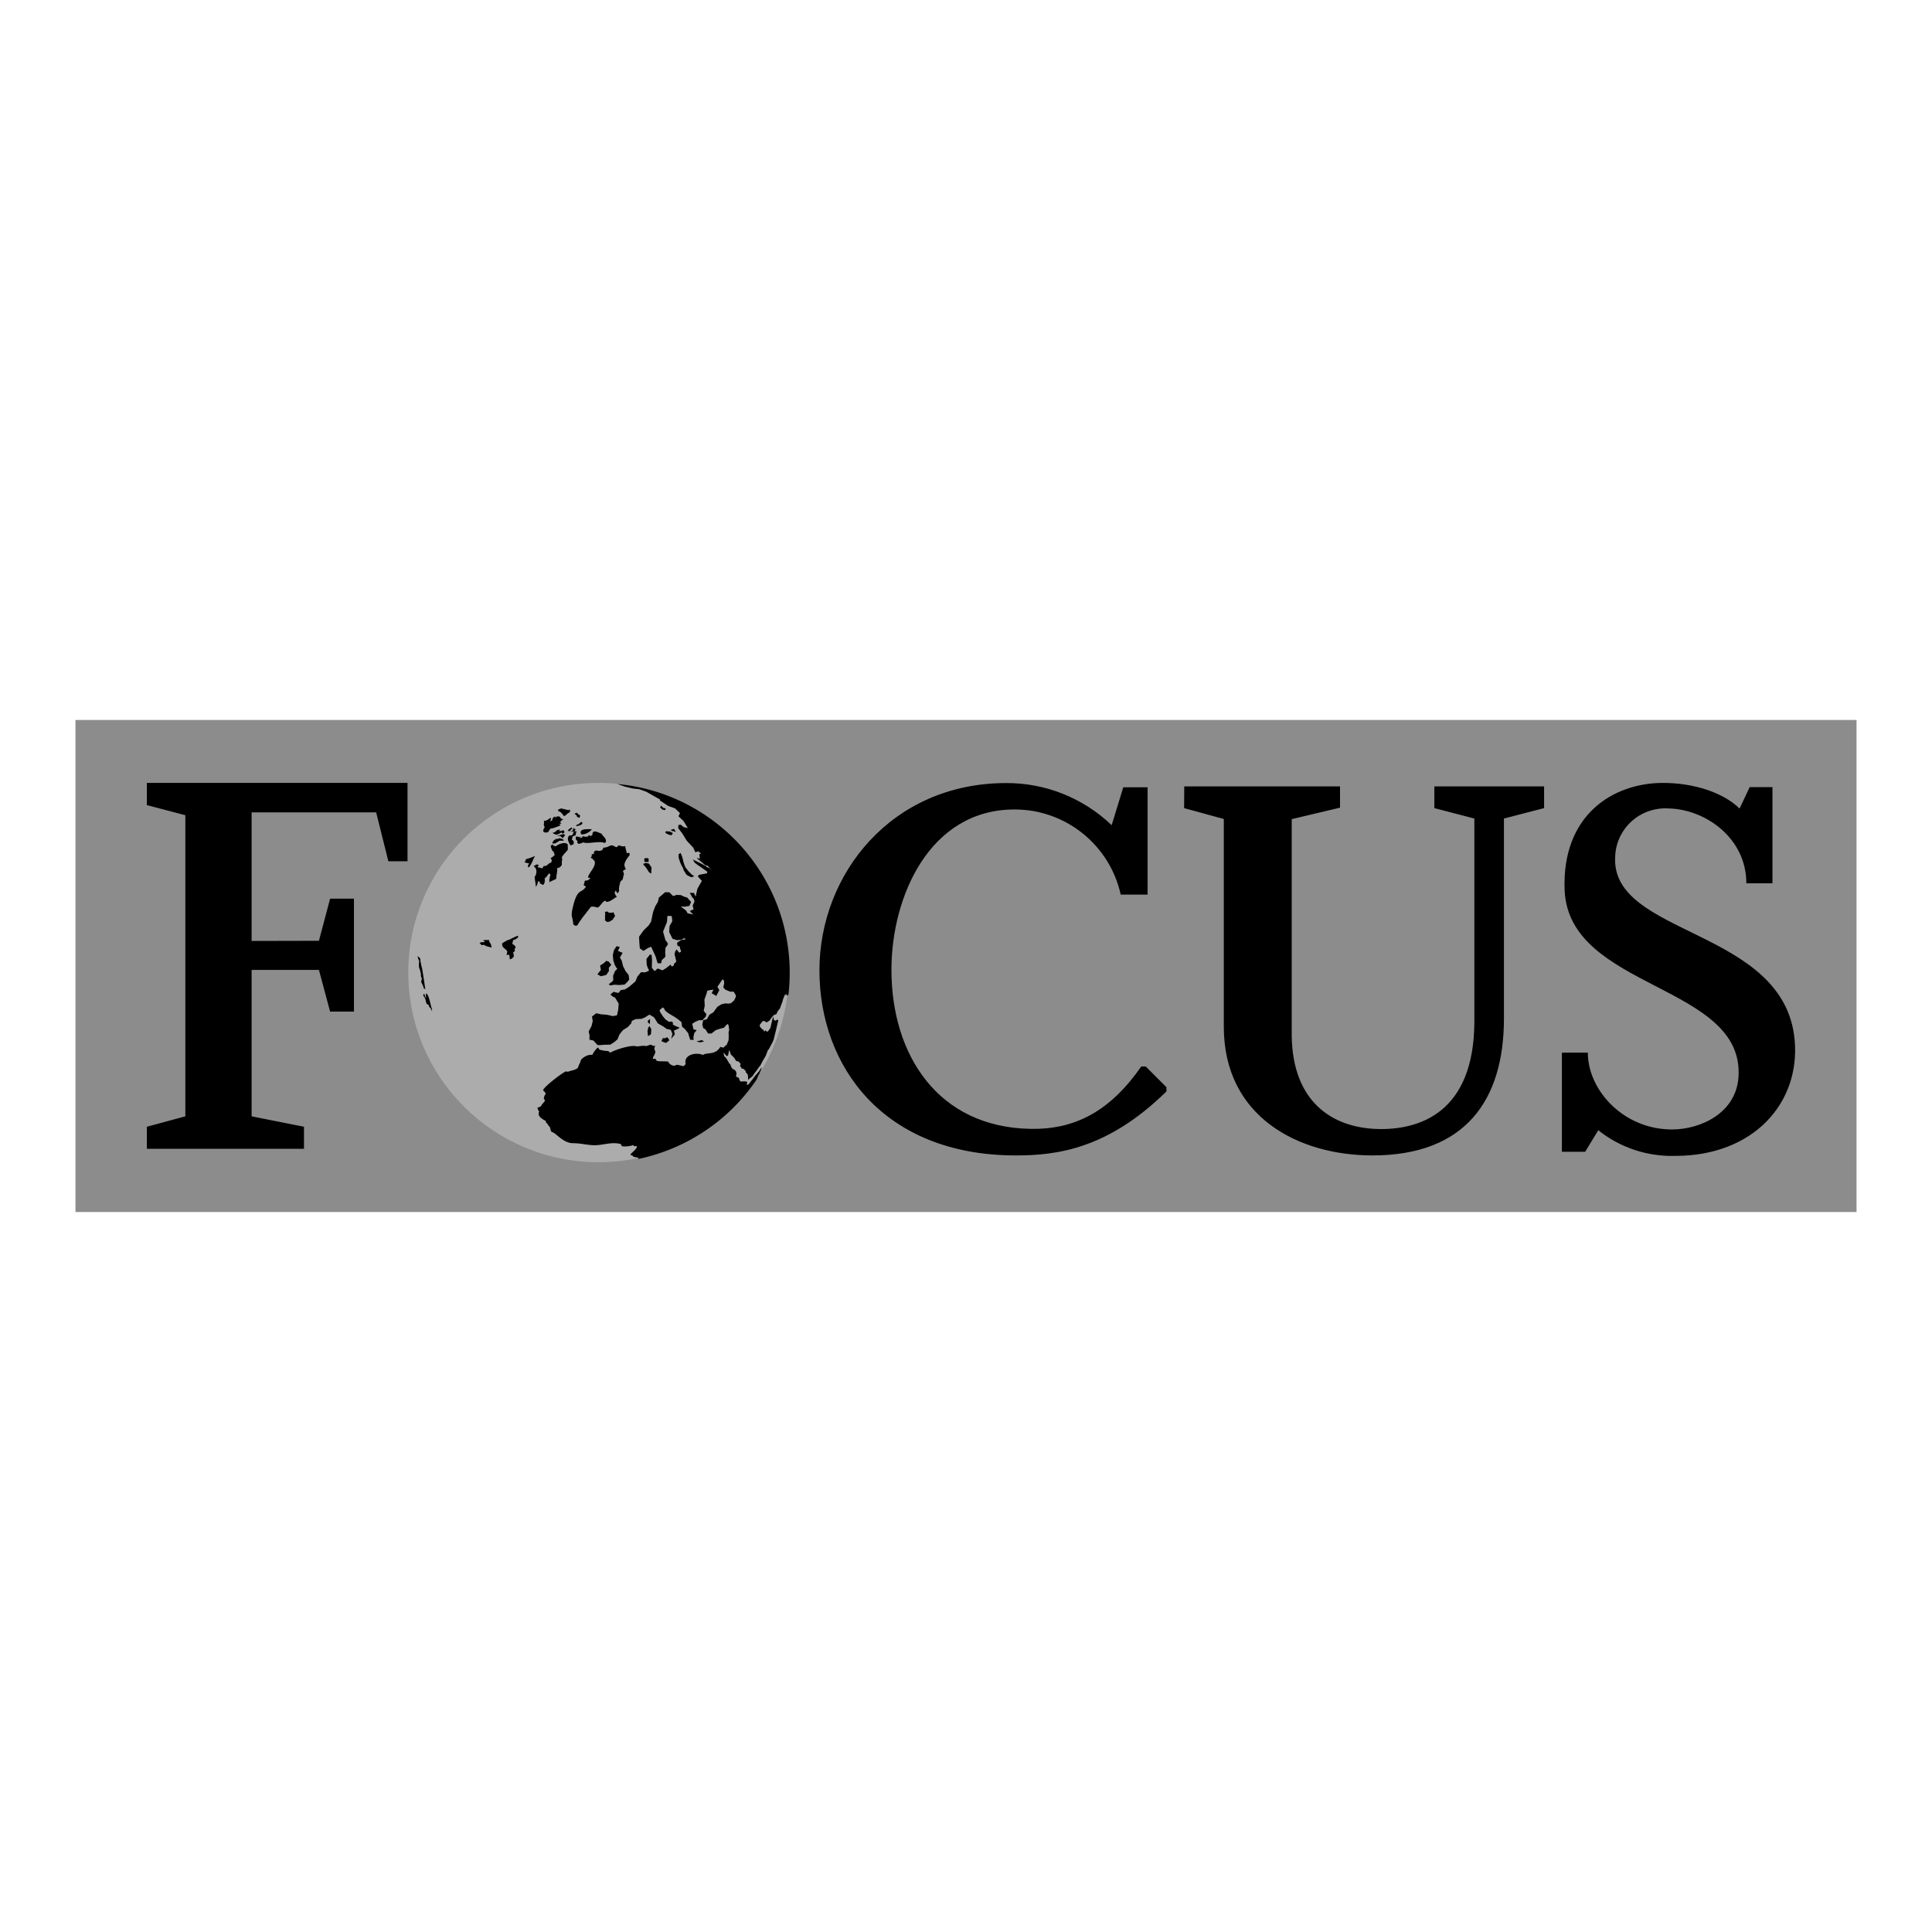<svg xmlns="http://www.w3.org/2000/svg" width="1280" height="1280" viewBox="0 0 1280 1280"><path fill="#8c8c8c" d="M50 477h1180v326H50V477z"/><path d="M784.6 521h103.2v14.1l-32 7.6v143.8c.7 43.1 26.3 60.6 56.9 61.5 27.4.7 63.9-10.5 64.1-71.1V542.3l-26.5-6.9V521h72.7v14.4l-26.6 6.9v132.5c0 54.2-25.7 90.7-87.1 90.7-49 0-98.5-25.5-98.5-85.3V542.6l-26.3-7.2.1-14.4M1052 697.6c0 24.4 23.3 50.7 55.8 50.7 18.4 0 42.3-10.5 44-34.7 4.1-61.9-112.6-57.7-115.2-124-1.9-49.6 32-70.9 65.2-70.9 19.6 0 39.6 6 50.7 17l6.7-14.2h15.1v63.7H1157c0-30.1-27.3-49.2-51.8-49.6-8.9-.5-17.7 2.6-24.3 8.6s-10.5 14.4-10.8 23.3c-3.2 53 112.1 47.2 118.9 121.5 3.8 41.6-27.1 76.7-78.8 76.8-18.6.6-36.8-5.4-51.3-17l-8.7 14.3h-15.4v-65.7h17.2zm-929.2 44V540.1l-25.5-6.7v-14.7H270v51.9h-12.7l-8.1-32.4h-82.5v85.2l44.6-.1 7.4-27.9h15.8v74.8h-15.8l-7.4-27.6h-44.6v97l34.7 6.9v14.6H97.3v-14.6l25.5-6.9m637.7-146.9h-18c-7.3-33-36.6-56.5-70.4-56.4-56.2 0-81.5 57.7-81.5 106.2 0 56.4 30.8 104.4 92.3 105.4 29.3.5 52.5-11.6 73.2-41.3h3l13.7 13.7v2.8c-38.9 38.2-72.7 42.4-99.8 42.4-87.5 0-130.1-58.9-130.1-122.6s47.7-124.1 123.7-124.1c26.1-.1 51.1 9.9 69.9 27.9l7.7-25.1h16.1v71.3"/><path fill="#acacac" d="M270.5 644.3c0-69.4 56.4-125.6 126-125.6s126 56.3 126 125.6S466.1 770 396.5 770s-126-56.3-126-125.7"/><path d="m398.1 646.8 3.6-.9 1.7-2.5V641.1l1.6-1.9-1.8-2.2-1.6-.4-1.4 1.4-2.6 1.7.2 1.6h.1l.2 1.3-2.3 2.9 2.3 1.3zm-13-94c2.3.3 5.9-1.5 7-3.5-1.3.3-9.3-1-7 3.5"/><path d="m392.5 553.1-1.3.9-.9-.8-.8 1c-1.1.3-2.3.2-3.3-.2l-.8 1-1.7.2 1.3-.9c-1.1.3-2.3.2-3.3-.2-.3.7-.3 1.6 0 2.3l.9.8-.2 1.1 1 .8c1.1-.2 2.1-.6 3.1-1 2.6 1.3 10.8-1.2 14 .4l.7-.4c1.2-2.4-1.9-4-2.7-5.8-2-.6-6.1-3.3-6 .8m-15.6-3.7-.8 1 1.6.4c-.1 0-.2 0-.3-.1.5-.8 1.2-1.4 2.1-1.8l.3.1.5.1-.7.4-.2 1.1-1.7.2c.8.3 1.8.3 2.7.2.1-.1.2-.2.4-.2l.2-1 .6-.4-.7-.2c-.2 0-.4-.2-.6-.4h-.1c-.1-.1-.1-.2-.2-.3l-.6.4H379.1l-.4-.7-1.1.7-.2.1-.5.4zm40.1 15.8c-.5-.3-1.3-.1-1.7.2l-1-4.2-.2-.7c-1.3.7-3.1-.2-4.4-.5l-.1.5-.9.6-.4.2c-.1-.1-.2-.1-.4-.2h-.1c-3-1.9-3.4-.7-5.4 0-.9.3-1.8.5-2.7.5l-.3 1.1c-2.5 2.2-3.6.1-5.3 1.1l-.8 1 .4.7-1.9.7.4.7-.9 1.5 1.1.3c.3.6.8 1.1 1.4 1.5.5 1 .4 2.2-.1 3.4-1.1 2.9-4.1 5.9-4.1 7.8l1.6.4-1.6 1.4-2.1.3-.8 3 1.5.9c-1.8 3-3.5 2.5-5.2 4.6-1.2 1.5-2.4 4.2-3.7 10-.6 2.7-.6 4.2-.4 5.5h.1c.2 1.4.7 2.6.8 5l1.5.9 1.2-.3c.3-.7 2-3.2 3.8-5.7l5.2-6.6c1.5-.4 2.9.1 4.4.5 1.6-.5 2.8-3.5 5-4.6l.9.8c2 .3 5.3-2.5 7-3.5-.7-.3-1.1-1.1-1.4-1.9-.1-.3-.2-.5-.2-.8l.9-1.5.3 1.2.9.8.9-1.5c-.4-2.1.4-4.2.8-6.2l1.5-1.4.9-3.8-.7-1.9 2-1.3a3.98 3.98 0 0 1-.9-2.1h-.1c-.2-2.5 2-5.2 3.5-7.1l-.2-1.3zm-14.8 45.6 1.7-.2 2-1.3 1.3-2 .3-.4-1.1-2.6-.7.4h-2.3l-.9-.8-1.7.2.2 1.8-.2 1.1v.4h.1l-.1 2.4 1.4 1zm4.8 41.6 3.3.2 3.5-.3 1.5-1.4 1.6-1.9-.4-3-2.2-2.8-.8-1.8h-.1l-.6-1.3-.9-3.7-1.2-2 1.8-3.1-3.1-1.3 1.2-2.6-1.6-.4-.5-.1-1.7 2.5-.8 3.3.3 3.5 1 3.1 1.3 2.2h.1l.3.4-1.5 1.4-1.3 3.2.1 2.3-.2 1.1-2.8 2.2 1 .8 2.7-.5zm-56.9-77.6c.5-.4.9-.8 1.2-1.3h-.1c1.5-2 1.8-4.1 3.3-6.3-2 .6-4.1 1.7-6.1 2 0 .8-.4 1.6-1 2.1l3.2.8-.9 1.4v.1l.4 1.2z"/><path d="m380.5 551-.6.3c0 .8-.4 1.6-1 2.1l-1.7.2c-2.1 1.7-.3 4.8.8 6.5l1.9-.7c.3-.7.3-1.6 0-2.3l-1-.8.5-2.2 1.9-.7.6-2.8c-.3 0-.6.1-.9.2v.2c-.3-.1-.4-.1-.5 0m-40.4 71.8c1.3-.3 2.5-1 3.3-2.1l-.4-.7c-.6.1-3.6 1.5-6.2 2.9l3.3-.1zm73.7-101.7 5.4 1.3 4.4.5 4.7 1.7 3.5 2 5.5 3.1-.1.6 5.4 3.6 4.7 1.7 1.1 1.1 2.1 2-1 2.1 3.3 3.1 2.9 4.7-2.7-.6-1.9-1.6-1.7.2v2.3l.2.2h.1l2.4 3.2 2.9 4.7 4 4.3h.1l.1.1 1.5 3.3 1.9-.7 1.9 1.6-1.2.3.4 3-1.1-.3-1.1-.2 4.8 4 .9.8 1.6.4.1.1h.1l3.3 3.8-1.7-1.8-.9-.8-1.1-.3-1-.8-.3-.2h-.1l-1.6-.9-6.6-3.3.4.7.8 1.4 1 .8 1.9 1.4h.1l5.4 3.8-.2 1.1-5.3 1-.8 1 2.7 3-2.9 5.1-.8 3.4-.4 2-.9-2-.2-.5-2.8-.1.3.6 1.4 2.5 1 1 .4 1.8-1.2 2.6.6 2.5-2.5 1.1 2.3 2.3-3.2-.7-.5-.1-1.2-2-3.4-2.5 2.8.1 2.9-.5 1.2-2.6-2.7-3-1.6-.4-2.6-1.2-2.8-.1-1.9.7-.5-.1-1.4-1.4-.9-.9-2.8-.1-1.1 1h-.1l-.9.8-2.1 1.8-.6 2.8-1.8 3-1.4 3.7-.6 2.8-.1.6-.7 3.2-1.7 2.5-2.9 2.8-.8 1-2.5 3.5.1 2.4h.1-.1l.1 1.7.3 3.6 2.4 1.7 2.6-1.7 2.5-1.1 1.5 3.3 1.5 3.3 1.3 4.4h2.3l.5-2.2 2.1-1.8.3-1.1-.2-1.8.2-3.4.8-1 .9-1.5-1.2-2-.1-.1h-.3l-1.7-6.1 1.3-3.2 1.3-3.2.2-3 .1-1 2.8.1.1.9h.1l.2 2.6-1.8 3.1-.2 3.4-.1.5 2.3 4.6 3.1.9 3-.4 1.9-1.1.5.9-1.2.3-1.7.2-.7.5h.3-.3l-.6.4-1.3.9.2 1.8 1.5.9.1-.6.2 1.8.7 1.9-1.3.8-1.8-2.2-.9 1.5-.4 1.6.6 2.5.6 2.5-1.5 1.4-.2 1.1-1.3.8-.8-1.3-3.4 2.6h-.1l-1.9 1.2-2.9-1.2h-.3l-2 1.7-1.4-1.7h-.1l-.3-.3v-2.3l.1-2.9-.3-3.6-1.1-.2-2.3 2.9.2 4.1.9 2.4h.1l.5 1.3-2.5 1.1-2.8-.1-2.4 2.9-1.3 3.2-2.1 1.8-2.1 1.8-2.7 1.7-2.9.5-.8 1.1-.7.8-3.2-.8-2.1 1.8 1.9 1.6 1.1.3 2.5 4.1-.3 4-.8 3.6v.2l-2.9.5-2.8-.7h-.2l-.8-.2-3.9-.3-3.2-.7-1.6 1.3h-.1l-1.1.9.5 3-.8 3.3-1.9 3.6.6 2.5-.1 2.9 2.7.6 1.6 1.8 1.1 1.2h2.3l1.7-.2 4.5-.1 1.3-.9h.1l1.2-.8 2.1-1.8 1.3-3.2 2.3-2.9 3.3-2.1 2.2-2.4.4-1.6 2.5-1.2 4-.2 2.5-1.1 1.8-1.2h.1l.8-.5.8.5h.1l2.1 1.3 1.3 2 1.2 2 3.5 2 2.4 1.7 2.7.6 1.1 2.6-.8 3.3 2.4-2.9-.6-2.5 2.5-1.1 1.3-.8-3.1-1.3-1.5-.9.2-1.1-.9-.8-1.8.2-2.4-1.7-1.8-2.2-.3-.5-1.4-2.2-.3-1.2 2.1-1.8.9.8.7 1.4 2 1.6 2.5 1.5h.1l.4.3 1.5.9 2.4 1.7 1.9 1.6.4 3 1.9 1.6 2.2 2.8.3 1.2 1 3.1h2.3l-.2-1.8.6-2.7 1.6-1.9-2.1-.5-.3-1.2-.6-2.5 2-1.3 2.5-1.1h2.3l2.2-2.4.2-.8.2-.8-1.8-2.2.7-3.3-.2-4.1 1.5-4.3.2-.8.2-.8 1.2-.3 2.9-.5-.7 1.5-.5 1 1.6.8 1.4 1 1.5-2.8.4-.7.1-.6-1.2-2 1.7-2.5 1.7-2.5.9.8.2 1.8-.6 2.8 1.4 1.5 3.1 1.3h2.3l.1.2h.1l1.1 1.8.3 1.2-1.2 2.6-2.1 1.8-1.2.3-2.8-.1-2.4.6-2.7 1.7-2.5 3.5-2.7 1.7-.1.2-1.6 2.8-2.4.6-.6 2.8.6 2.4 1.5.9 1.7 2.7h2.3l2.8-2.2 3-1 2.4-.6 2.2-2.4.5.1.4.7.4 3-.4 1.7.1 2.3-.1 2.9-.8 1.9-.5 1.2c-.8.4-1.5 1.2-2.1 1.8l-2.1-.5c-3.1 5.7-9.5 3.4-11.4 5.4-3.9-2-13.2-.6-11.5 6l-1.4 1.4-4.3-1-1.9.7c-1.5-.1-3.4-1.1-3.9-2.7-2.2-.5-6.2.1-7.8-.7l-.8-1.3-1.7.2c.1-1.8 1.6-3 1.7-4.8l-.7-1.9.5-2.2-1.2.3-1.5-.9c-1 .2-2.1.6-3.1 1-1.3-.6-4.8.1-6.3.2-3.2-1.4-14.2 2.1-17.3 4l-1.1-.3-.4-.7c-2.1.1-4-.4-6-.9l-.8-1.4c-1.2.4-3.3 3.6-3.9 4.9-2.8-.4-5.8 1.3-7.6 3.4-.1 1.4-1.1 2.6-1.5 4h-.1c-.1.3-.1.5-.1.8-1.1 1.8-4.9 2.1-6.9 3l-1.1-.3c-1.7.3-13.1 8.9-15 11.9-.1.2-.2.4-.3.7.6.6 1.4 1.3 1.8 2.2-.7.9-1.2 2-1.3 3.2l.8 1.4c-.4.9-2.5 2.7-2.5 3.5-.7.6-1.6 1-2.5 1.1.1.9.5 1.8 1.1 2.6-1.4 3.1 2 5 4.3 6.2l.3 1.2c1.2.7 1.5 2.3 2.7 3-.5.6.7 1.2.2 1.8l.8 1.4c2.6.1 7.3 7.4 14.2 7.4 4.5 0 8.3 1 12.7 1.3 6.9.4 11.7-2.4 18.8-.8l.8 1.4c1.4.6 5.9 0 7.5-.6l.9.8 1.2-.3c1.8 1.5-5.3 5.7-3.6 6.1l1.1.3.4.7 3.8.9-.6.7c32.1-6.7 60.3-25.6 78.6-52.7.6-1.1.9-2.6 1.6-3.5.5-.6.4-1.3 1-2.1.3-.4.3-.6.4-1.1l.2-.7.2-.7-.3.3-.5.7-.9 1.5-1.6 1.9c-1.2 1.3-2 2.5-3.1 3.9l-2.3 2.9c-.7.9-1.1.1-1.4-.2 2.2-2.4-3.6-1.4-3.9-1.6-1.8-1.5.1-2.3-2.7-3l-.4-.7c1-2.2-.4-4.2-2.3-4.6l-1.1-1.8h.1c-.2-.5-.4-1-.5-1.5l-.5-.1c-.9-1.5-2-3.9-3.4-4.9l-.6-2.5c.9.6 1.4 1.7 2.3 2.3l.7-.4.9-3.8 1 3.1 2.3 2.3 1.2 2 1.6.4 1.4 1.5-.4 1.6h-.1l1 .8-.1.6 1.6.4 1.4 1.5-.1.6 1.4 1.5.2 1.8v2.3l.1-.6 2.8-2.2 1.7-2.5.8-1 2.2-3.1h.1l.3-.3 1.9-3.6 1.8-3 1.4-3.7.8-1 1.9-3.6.1-.1 1.1-2.5.9-3.8.3-1.1.9-3.8.9-3.9-.4-.7-1.3.8-1.1-.3-.6-2.5-.9 3.8-.9 3.8-1.7 2.5-1.1-.3-.4-.7-.8 1-.8-1.4-.5-.1-1.4-1.5-.4-.7.2-1 1.9-2.4 1 .1 1.5.9 2-1.3 1.7-2.5 1.3-1.2h.1l.1-.1 1.2-.3 1-2.1 1.6-2 .1-.6 1.4-3.7.4-1.6 1.3-3.2.4.7.1-.6.1-.6.4.7.4.7.9-.9c.5-4.7.8-9.5.8-14.3 0-65.4-50.2-119.2-114.2-125.1l.3.1 4.5 1.6zm-77.7 109.4-.5 2.2 1.7-.2c.3.9.4 2 .4 3 1 .1 2.1-1 2.7-1.7 0-.7 0-2-.6-2.5l1.4-1.4-.3-1.2.8-1c-.4-1.1-1.3-1.9-2.3-2.3l.6-2.7h-3.3c-1.4.7-2.7 1.4-4 2.3-.3 3.5 2.7 3.3 3.4 5.5m35.1-83.6.1-.5a3.08 3.08 0 0 0-1.3-.3c.7-.1 1.5-.4 2.1-.7-.4.1-.9-.4-.9-.8.5-.8 1.2-1.4 2.1-1.8-1.1-.1-2-.7-2.4-1.7-.7-.3-1.6-.3-2.3 0l-.8 1 .3-1.1-1.2.3c-.6.5-1 1.3-1 2.1l-1.3.8.5-2.2-.5-.1c-1.3.9-2.7 2.1-4.4 1.9.9 1.7-.7 1.8.7 4.2l-.6.9h.1c-.3.5-.5 1.1-.5 1.7.5 1.4 2.1.9 3.2.8.5-.9 1-1.7 1.7-2.5 2.1-.1 4.2-1.1 6.4-2m-15.7 25.8-1.3.8-.7.4c2.5 1.4 2.3 5.1.7 7.1.2 2.2.7 4.4.8 6.6.8-1.1 1.3-2.4 1.4-3.7l1.1.2.3 1.2 2 1c1.2-.9 1.3-3.1 1-4.4.9-.3 2.3-2.5 3-3.3l.9.8c-.4 1.7-1 3.4-.6 5.1 1.4-1.1 3.1-1.3 4.5-2.4-.2-2.3 1-4.7.4-6.9 1.2-.1 2.3-.8 3-1.8h-.1c.2-.3.3-.5.4-.8-.4-1.6.6-3.3-.1-4.6 1.2-2.1 2.5-3.1 3.9-4.9.2-.3.1-1.1.1-2h-.1c0-.5 0-1 .2-1.4-1.7-2.5-6.3-.4-8.1 1l-1.6-.4c.4-1.1-1.7-.5-1.7.3 0 .2 0 .4.1.6.2.8.7 1.6.9 2.4l1 .8c0 .7.3 1.3.7 1.9-.8.9-1.7 1.7-2.8 2.2l.8 1.4-.4 1.6c-1.2.1-2.1 1.2-3.1 2l-.2.1-1.7.2-.9 1.5-3.2-.8.7-1.1.2-.4-1.5-.3zm28-26.7-1.2.3-.8 1c1.2 0 3.9-.5 4.4-1.9-.4-1.7-1.9-.1-2.4.6m-11.7-10.4-1.9.7v.1l-.2 1c1.6 0 3 2 3.8 3.2l1.2-.3c.7-1 1.8-1.6 2.8-2.2l.2-1.1c.1-.3-.1-.4-.3-.5h-.5c-.1 0-.2.1-.2.3l-1.1-.3-3.8-.9z"/><path d="m446.5 549.1-1.8.7-.6-.1 1 .8 2.7.6-1.3-2zm5.1 24.4.6 1.1.4.7.3 1.2 1.7 2.7.9.8 2.6 1.2 1.9-.7-1.5-.9-2.3-2.3-2.2-2.8-.3-1h-.1l-.7-2.1-.6-2.5-.3-1.2-1.1-2.6-1.3.8v2.3l1 3.1 1 2.2zm-13.5-39.7-.8 1 1.4 1.5.9.2h.1l1.1.2v-.3l.2-.8-1.6-.4-1.3-1.4zm-55.7 4.7c-.6.1-1.4.3-1.8.7l1.5 1-.1.5c.5.6 1.3 1.1 2 1.1l.4-1.6c-.7-.3-1.8-.9-2-1.7M280.9 655l1.1.3-.4-.7c0-.9-1.1-8.1-2-13.3h-.1l-1.1-5.3c.8-1-1.5-2.1-1.7-2.7.1 1.3.5 2.5 1.1 3.6-.3.8-.4 2.9-.1 4.5h.1c.1.5.3 1 .5 1.4.1 1.1.9 2.7.5 3.7l.7 1.9-.5 2.2c.8 1.3 1.4 2.8 1.9 4.4m1.7 10.1c.5 0 1.2.6 1.5.9l.3 1.2c.9.4 1.5 1.8 1.7 2.7l.2-1.1c-1.3-3-1.6-8.4-3.8-10.8-.4.9-.5 1.9-.1 2.9l-.5-.1c-.3-.8-.5-1.9-1.1-2.6l-.4 1.6c1.4.8 1.8 3.9 2.2 5.3m147.1-96.3-1.1-.3-1.7.2v2.3l2.8.1v-2.3zm-112 55.9 1.4 1.5 1.7-.2c1.3 1.2 3.3 1.2 4.9 1.8-.1-1.5-.6-2.8-1.6-4v-1h-3.9c.4.4.8.9 1 1.5-.9-.4-2.8 0-3.5.4"/><defs><filter id="a" width="120.7" height="234.6" x="270.5" y="518.9" filterUnits="userSpaceOnUse"><feColorMatrix values="1 0 0 0 0 0 1 0 0 0 0 0 1 0 0 0 0 0 1 0"/></filter></defs><mask id="b" width="120.7" height="234.6" x="270.5" y="518.9" maskUnits="userSpaceOnUse"><path fill="#fff" d="M50 477h39.6v77.5H50V477z" filter="url(#a)"/></mask><path d="M388.6 518.9c-65.9 4.1-118 58.6-118 125.4 0 46.8 25.7 87.7 63.8 109.3 0-.1.1-.3 0-.4-.1-.5-1.3-2.2-1.7-2.7l.1-.6c-5-3.2.7-5.5 1.6-9.5-1.9-3.1-11.2-9.9-11.3-10.2-5.2-2.2-10-5.2-14.3-8.9a62.99 62.99 0 0 1-3.8-3.5c-.4.4-1.2.6-1.8.7l.4-1.6-.9-.8c-.9-.6-2.2-1.2-3-1.9-.4-.4-.4-1.3.3-1.1l.2-1.1c-.6-.8-1.9-3.3-3.4-6.1h.1c-2.7-4.9-6.1-10.9-8.7-10.6-.6-.7-1-1.6-1.1-2.6l-.9-.8c.1-.5 0-1-.1-1.4-.2-.6-.5-1.1-.8-1.7-1.3-2.1-5.8-11.3-8.7-16.8-.7-1.5-1.5-2.9-2.4-4.3l.1 1.2c-.2-2.3-1.1-8.1-1.8-12.3l-.6-4.2c2.3-3.3 1.6-7.4.8-11.2h-.1c-.2-.8-.3-1.7-.5-2.5.2-.5 1.9-3.3 2.5-3.5 0-1.3 1.3-1.9 1.3-3.2l-.8-1.4c.8-1.9.1-4-.4-5.9-.5.6-1.1.3-1.7.2.3-.7.5-1.5.6-2.3.6-3.1.7-7.3 1.8-10.4.7-2.1 1.7-3.6 2.6-5.1.4-.7.8-1.4 1.2-2.2.2-.5.3-1.1.4-1.6l1.5-1.4c.7-.2 1.1 1 1.3 1.5-.2 1.3-.4 2.5-.4 3.8a33.26 33.26 0 0 0 .3 6.3l.5-.3c.2.5.6 5.8.6 6.3.8.7 1.3 1.9 1.5 2.9v.2c-.4 3.3-3 8.1-3.8 11.7l.8 1.4c3.2-3.4 2.5-9.2 5.7-12.6l1.2-.3c2 1.6 4.7 1.1 6.7 2.8 1 .1 2.1-.9 2.6-1.7 0-.4.1-.8.3-1.2.4-1.1 1-2 1.3-3.1.6-.6 1.3-1.4 2-1.8-.8 1.1-1.3 2.4-1.5 3.8-.4.2-.9.5-1.2.8 0 0 2.1-1.1 2.5-1.2.1-1.2.5-2.3 1.3-3.2l-.4 1.6.9.8c3.6-2.3 1.8-2 4.4.5l.3-1.1.3 1.2c.6.6 1.9 1.5 2.7.6.5-.6-.2-.5-.4-.3 2.5-3.1 1.1-1.7 4.4-2.3.8.4 4.3 2 4.4 3 .3.1.5.3.8.5h4l.1-1.8c1.2-1.1 1.9-2.6 2.1-4.2l2.1.5.5-2.2-1.2-2-8.2-1.4c1.9-1 4.4-1.2 6.5-1.4l.4.7 3.3.2c2.3 2.3 3.9 5.1 7.1 6.3 1.3-.2 2.7-.2 4-.2l1.9 1.6c1.4-1 2.7-2.3 3.7-3.8l-.7-1.9 1-2.1c-.2-1.3-.6-2.6-1.1-3.9h-.1c-.1-.1-.1-.3-.2-.4.1-4 4-7.9 4.5-12.3l1.5-1.4c-2.3-.2-4.1 1.9-6.5 1.4-.2-.9-.2-1.8 0-2.6.1-.6.3-1.2.5-1.8l4.9-4.1c-.5-1.2.4-3.4 1-4.4l-1.7-2.7v-2.3c-4 .2-7 4.7-11 6.1l-.5 2.2c-2.1 2.9-5.9 2.4-9 2.5-.9 1.2-2.6 3.5-4.3 4.5h-.1c-.4.2-.8.4-1.3.5l-.4-.1-.5-1.4c2.4-2.4 2.6-4.9 6-6.7l1-2.1-.7-2c.5-2.2 1.3-4.3 1.7-6.3.3-1.5.4-3 .2-4.7 1.5-.8 2.9-1.9 4.1-3.1l.3-1.1c1.8-1.4 9.4-2.4 11.6-1.3l.7-.4 1.5.9-.1.6 2 1.1c1.8-.7 3.6-1.2 5.5-1.6v2.3l2.2.5c1.5-.5 3-1.2 4.4-1.9l.9-1.5-.3-1.2c-1.3.4-2.7.7-4.1.8l-1.5-.9c.6-.2 1.2-.4 1.7-.7.9-.4 1.6-1.1 2.2-1.8l-1-.8c2.3-1.5 4.7-2.9 6.7-4.8-1.6-.1-3.2.1-4.7.6l-1.6 1.9c-1.7.5-3.4.4-5.1 0l2.5-1.1 1.1.3 2-1.3a3.09 3.09 0 0 0-2-1.1l-1.9.7-.9-.8c.1-1.5 1.2-2.7 1.6-4.2 0-.2.1-.4.1-.6l-1.5-.9 1.5-1.4c.3-.8.3-1.6 0-2.3l1.3-.8 1.7-.2c.7-1.7 2.4-3.3 4.2-3.6l.2-1.1 1.3-.9-.6-.5-.3-.3 2.4-.6.1-.5 1.3-.8c-1-2.1 1-2.9.9-3.9 6-1.5 10.6-4.6 16.9-4.7l.3-1.1c.8-.3 3.1-2.4 3-3.3-3.1.3-3.9-.9-3.8-.9l1.1-1.6z" mask="url(#b)"/><path d="m441.1 550.7-.3 1.1 2 1.1 2.1.5.9-1.5-2-1-2.7-.2zm-11.8 135.8 2-1.3.2-3.4-1.2-2-.8 1-.5 2.2.3 3.5zm-57.1-133.6-1.2.3-1.9.7.6.1 1.2-.3 1 .8.9.8.8-1 .8-1-1-.8-1.2.4zm-6.3 5.3.4.7 1.7-.2 2.7-1.7h2.3l.7-.4-1.5-.9-.5-.1-1.1-.3-.7.4-1.7.2-1.3.9-1 1.4zm6-6.7.9.8 1.3-.9-.8-1.4c-.8.2-2.1.9-2.9.5l.8-1-2.4.6c-.4 1-1.8 1.5-2.7 1.7.7.6 1.6 1 2.6 1.2 1.2-.3 2.3-.8 3.2-1.5m92 139h.4l2.2-.5-1.5-.9-1.2.3-2.4.6 2.4.6.1-.1zm-37-117 1.4 1.7 1.7 2.7 1.5.9v-2.3l.2-1.7-.8-1.3h-.1l-.8-1.3-2.1-.5-1.9.7.9 1.1zM441.3 691l.5-.5h.1l1.6-1.3-1.3-2-1.9.7-1.1-.2-1 2.1 1.9.8h.1l1.1.4zm-10.6-15.8-1.3.8-.3 1.1 1.4 1.5.2-3.4z"/></svg>